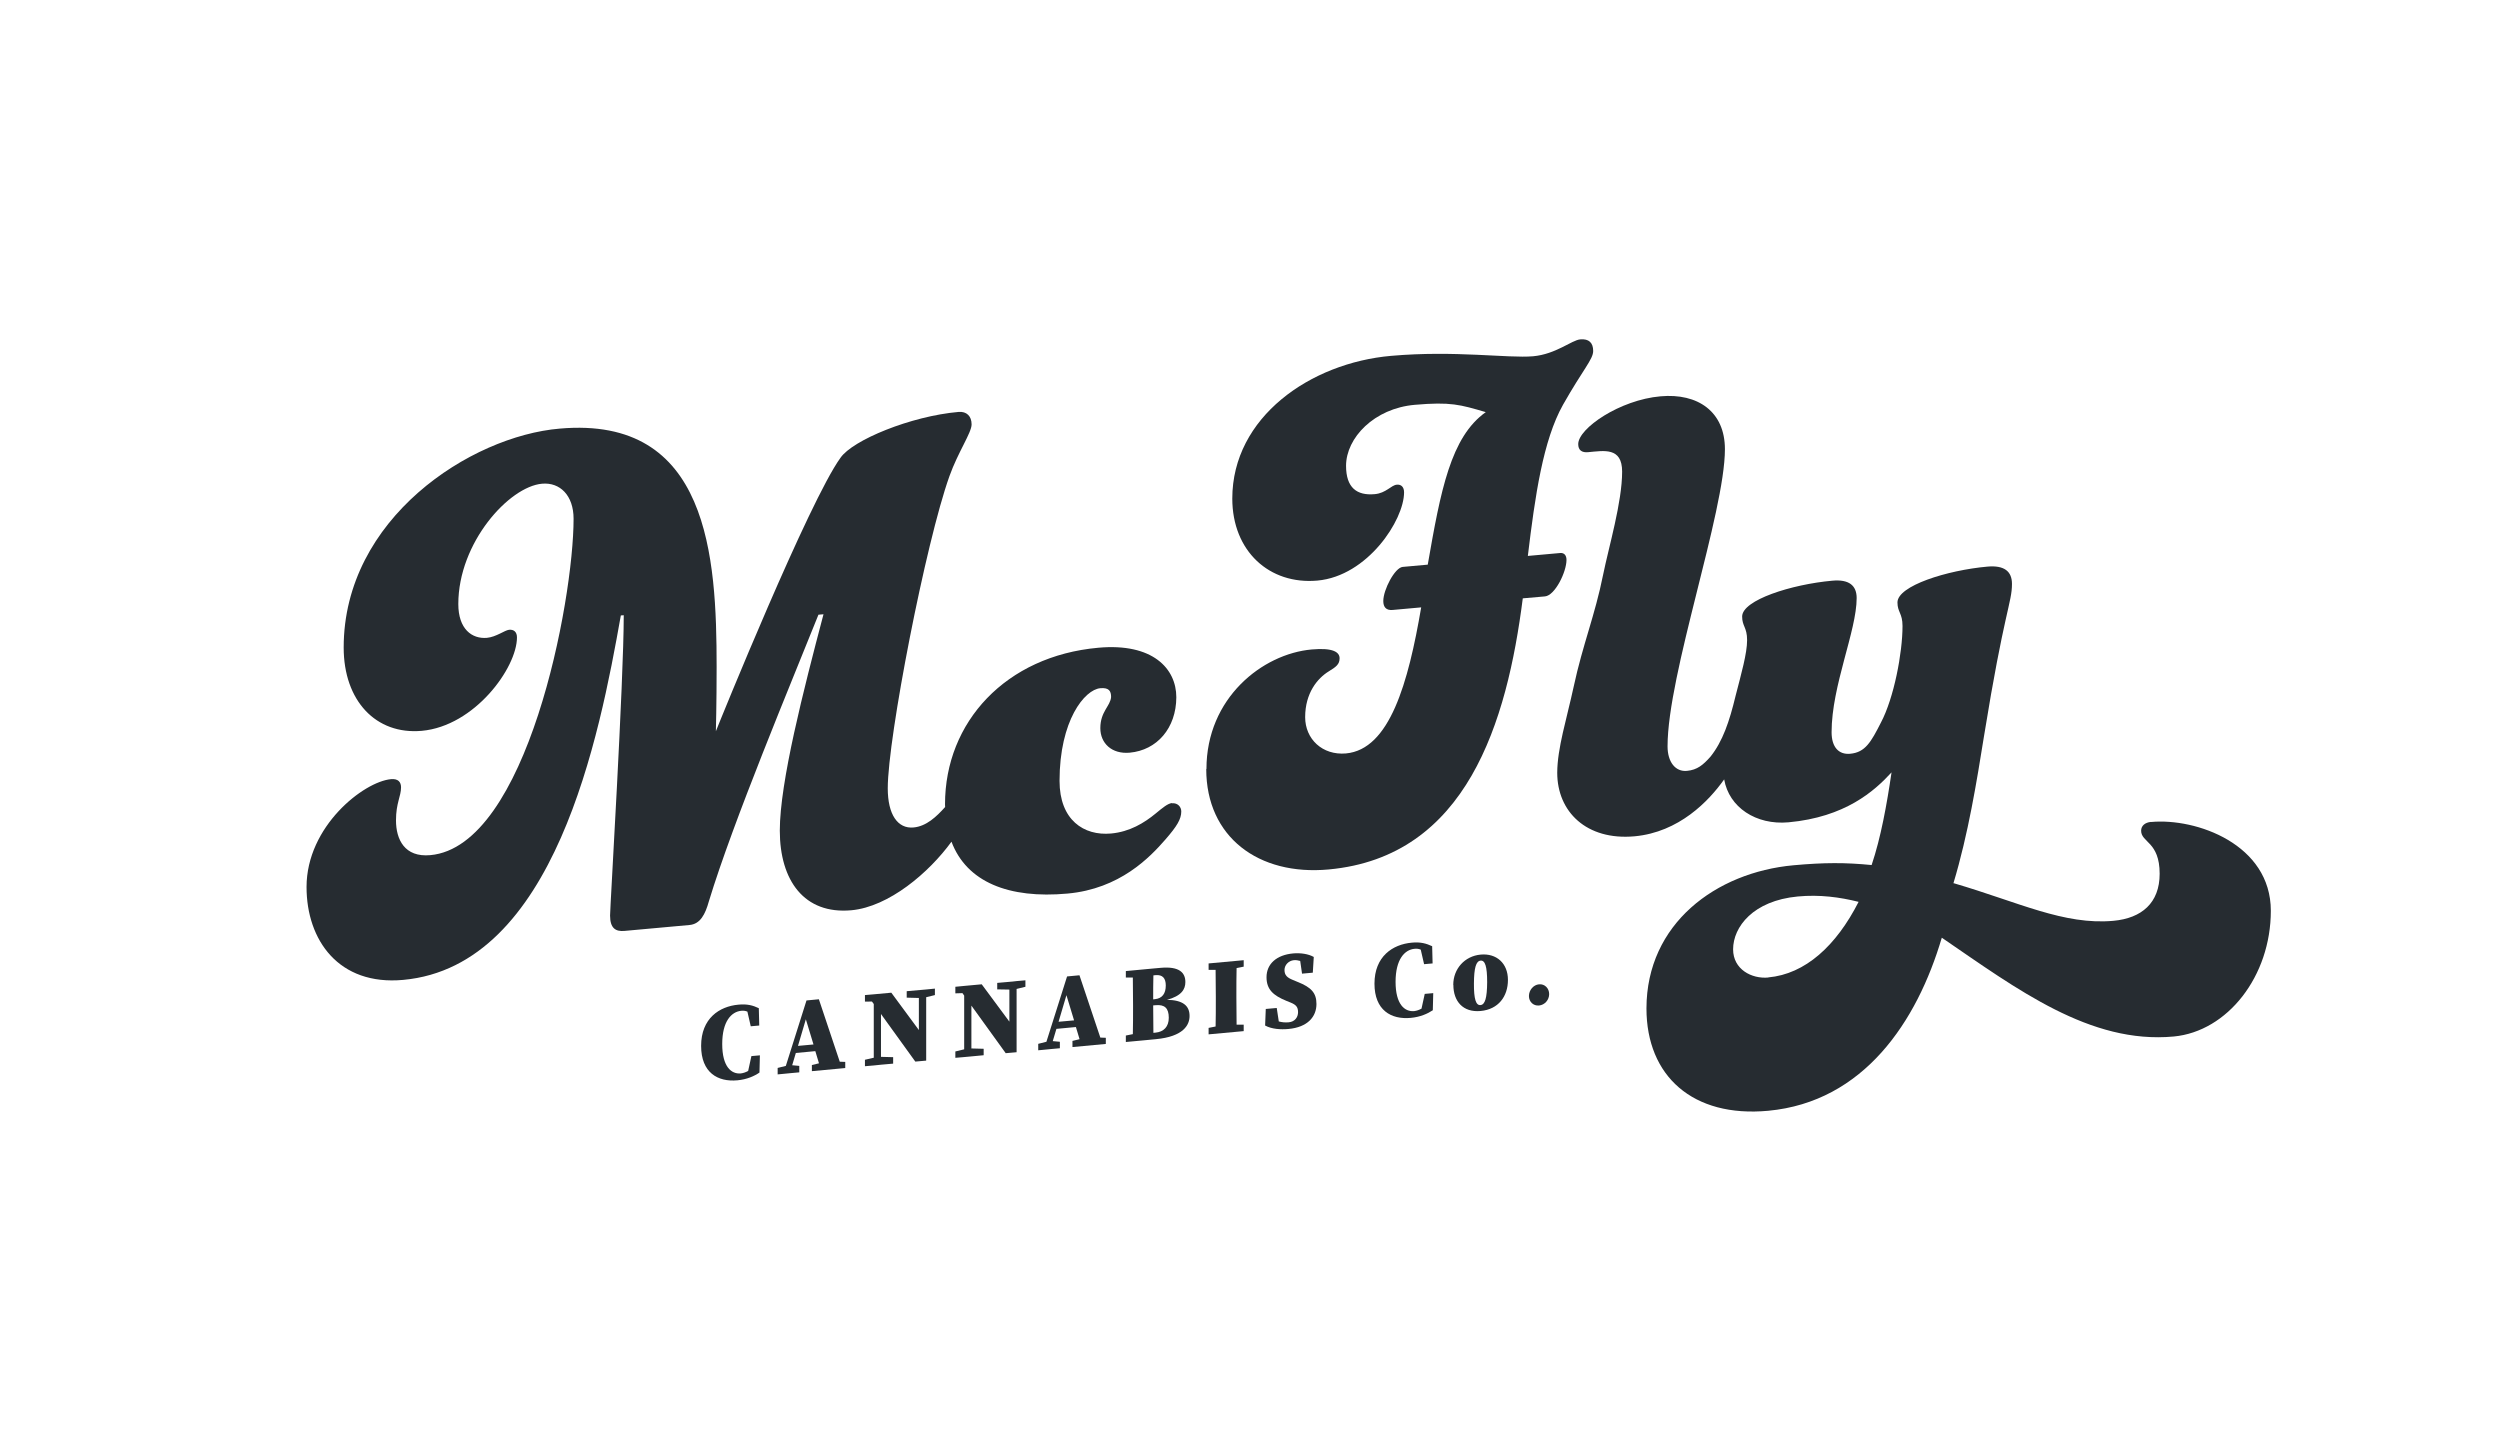 <svg width="280" height="160" viewBox="0 0 280 160" fill="none" xmlns="http://www.w3.org/2000/svg">
<g filter="url(#filter0_d_94_658)">
<path d="M130.266 88.942C129.784 88.99 129.229 89.46 128.421 90.123C127.144 91.172 125.528 92.161 123.443 92.353C120.393 92.631 117.669 90.847 117.669 86.459C117.669 79.696 120.477 76.236 122.237 76.079C123.202 75.995 123.443 76.393 123.443 77.068C123.358 78.093 122.237 78.695 122.237 80.552C122.237 82.24 123.515 83.481 125.528 83.3C128.578 83.023 130.736 80.552 130.748 77.092C130.748 73.885 128.108 70.992 122.008 71.547C111.665 72.475 104.842 79.853 104.842 89.075C104.842 89.183 104.854 89.279 104.854 89.388C103.878 90.473 102.757 91.546 101.31 91.678C99.55 91.835 98.429 90.244 98.429 87.29C98.429 81.625 102.684 59.745 105.337 52.331C106.301 49.631 107.82 47.461 107.82 46.533C107.82 45.605 107.253 45.062 106.373 45.135C100.997 45.605 94.499 48.293 93.137 50.27C89.605 55.152 79.66 79.672 79.178 80.901C79.178 80.817 79.262 77.852 79.262 73.693C79.262 61.324 78.382 45.545 61.698 47.003C51.693 47.847 37.492 57.081 37.492 71.523C37.492 77.478 41.096 81.311 46.232 80.853C52.163 80.323 56.9 73.789 56.9 70.39C56.9 69.799 56.575 69.486 56.02 69.534C55.538 69.582 54.574 70.341 53.537 70.438C51.849 70.582 50.331 69.449 50.331 66.653C50.331 59.769 56.02 53.501 59.709 53.175C61.71 52.995 63.241 54.477 63.241 57.105C63.241 66.351 58.022 93.8 47.196 94.776C44.303 95.042 43.351 93.004 43.351 90.883C43.351 88.93 43.917 88.195 43.917 87.182C43.917 86.591 43.592 86.193 42.796 86.266C39.746 86.543 33.333 91.534 33.333 98.345C33.333 104.3 36.938 109.411 44.158 108.748C61.156 107.193 66.134 81.456 68.533 67.93L68.859 67.906C68.859 75.284 67.328 100.611 67.328 101.539C67.328 102.986 67.967 103.347 68.931 103.263L76.224 102.6C77.43 102.492 77.984 101.419 78.394 99.948C81.118 90.979 87.616 75.477 90.666 67.846L91.232 67.798C88.99 76.296 86.338 86.615 86.338 92.028C86.338 97.609 89.063 101.431 94.355 100.949C98.55 100.563 103.046 96.741 105.566 93.27C107.265 97.79 111.991 99.683 118.561 99.08C124.419 98.55 127.783 95.03 129.543 93.004C130.82 91.534 131.303 90.738 131.303 89.882C131.303 89.376 130.905 88.906 130.266 88.966V88.942Z" fill="#262C31"/>
<path d="M134.123 85.121C134.123 77.189 140.38 72.234 145.913 71.74C148.324 71.523 149.035 72.053 149.035 72.728C149.035 73.403 148.637 73.693 147.83 74.187C146.552 74.97 145.178 76.622 145.178 79.322C145.178 81.769 147.106 83.614 149.746 83.385C154.641 82.939 156.726 75.501 158.173 67.026L154.966 67.316C154.243 67.376 153.929 66.99 153.929 66.315C153.929 65.049 155.219 62.578 156.099 62.494L158.908 62.241C160.355 53.935 161.476 47.944 165.406 45.159C162.524 44.315 161.476 43.99 157.461 44.339C152.893 44.737 149.758 48.052 149.758 51.174C149.758 53.621 150.964 54.526 152.965 54.345C154.243 54.236 154.809 53.332 155.448 53.284C155.931 53.236 156.256 53.549 156.256 54.14C156.256 57.262 152.157 63.518 146.552 64.025C141.175 64.507 137.017 60.734 137.017 54.839C137.017 45.725 145.768 39.638 154.821 38.854C161.958 38.227 167.889 39.144 170.698 38.903C173.265 38.673 175.025 37.094 175.99 37.01C176.954 36.925 177.436 37.384 177.436 38.312C177.436 39.24 176.315 40.349 174.061 44.327C171.819 48.317 170.927 54.538 170.119 61.264L173.723 60.939C174.206 60.89 174.447 61.216 174.447 61.71C174.447 63.06 173.157 65.7 172.036 65.797L169.552 66.014C167.78 79.901 163.284 94.957 147.806 96.38C139.946 97.103 134.099 92.739 134.099 85.133L134.123 85.121Z" fill="#262C31"/>
<path d="M239.928 91.052C239.241 91.112 238.807 91.486 238.807 92.04C238.807 93.378 240.881 93.246 240.881 96.862C240.881 100.141 238.855 101.841 235.709 102.13C230.176 102.636 225.077 100.044 217.832 97.923H217.784C219.447 92.414 220.4 86.483 221.207 81.456C223.461 67.496 224.341 66.496 224.341 64.398C224.341 62.976 223.461 62.301 221.617 62.458C217.048 62.867 211.515 64.615 211.515 66.472C211.515 67.569 212.082 67.677 212.082 69.112C212.082 72.138 211.117 77.177 209.671 79.913C208.55 82.119 207.911 83.264 206.223 83.421C204.945 83.541 204.138 82.686 204.138 81.01C204.138 75.802 206.946 69.666 206.946 65.978C206.946 64.555 206.066 63.868 204.222 64.037C199.653 64.447 194.12 66.207 194.12 68.051C194.12 69.148 194.675 69.257 194.675 70.691C194.675 72.186 194.036 74.404 193.385 76.935C192.698 79.804 191.938 82.047 190.564 83.758C189.756 84.662 189.105 85.229 187.936 85.338C186.658 85.458 185.766 84.361 185.766 82.589C185.766 74.512 192.191 56.37 192.191 49.306C192.191 45.099 189.154 43.013 184.983 43.387C180.414 43.785 175.761 46.979 175.761 48.739C175.761 49.414 176.158 49.716 176.882 49.643C178.642 49.487 180.679 49.053 180.679 51.825C180.679 55.249 179.184 60.239 178.545 63.386C177.641 67.906 176.267 71.185 175.254 75.899C174.459 79.575 173.422 82.782 173.41 85.543C173.41 89.918 176.689 93.149 182.065 92.667C187.056 92.209 190.395 88.713 192.107 86.29C192.649 89.424 195.675 91.425 199.304 91.1C205.645 90.521 208.923 87.616 210.852 85.506C210.322 89.123 209.659 92.799 208.622 95.885C205.705 95.596 203.318 95.596 199.87 95.91C191.191 96.705 183.415 102.443 183.403 111.942C183.403 119.537 188.611 124.19 197.037 123.407C207.742 122.406 213.709 113.425 216.482 104.022C224.944 109.809 233.093 115.957 242.46 115.089C248.475 114.522 253.333 108.35 253.333 101.009C253.333 93.559 244.979 90.593 239.916 91.064L239.928 91.052ZM197.049 108.483C195.181 108.652 193.108 107.567 193.108 105.324C193.108 102.817 195.35 99.876 200.352 99.406C202.8 99.177 205.042 99.478 207.163 100.008C204.656 104.927 201.196 108.097 197.037 108.471L197.049 108.483Z" fill="#262C31"/>
<path d="M83.156 117.283L82.794 118.946C82.529 119.091 82.264 119.187 81.974 119.224C80.901 119.32 79.889 118.464 79.889 115.933C79.889 113.389 80.913 112.316 82.023 112.208C82.264 112.184 82.493 112.208 82.71 112.304L83.083 113.944L84.036 113.859L83.987 111.918C83.337 111.605 82.674 111.424 81.709 111.521C79.563 111.713 77.526 113.064 77.526 116.138C77.526 119.139 79.395 120.2 81.589 119.995C82.649 119.899 83.481 119.525 84.06 119.127L84.108 117.198L83.156 117.283Z" fill="#262C31"/>
<path d="M93.68 117.934L93.053 117.91L90.714 110.918L89.328 111.05L87.013 118.38L86.097 118.609V119.332L86.736 119.272L87.471 119.199L88.52 119.103V118.38L87.725 118.307L88.134 116.933L90.316 116.728L90.726 118.09L89.93 118.283V118.97L93.668 118.621V117.934H93.68ZM88.375 116.138L89.255 113.16L90.111 115.981L88.388 116.138H88.375Z" fill="#262C31"/>
<path d="M103.709 109.724L102.733 109.821L100.551 110.014V110.737L101.913 110.773V114.365L98.827 110.182L96.862 110.363L95.874 110.448V111.183L96.657 111.171L96.862 111.448V117.464L95.874 117.693V118.416L96.862 118.332L97.67 118.247L99.032 118.127V117.403L97.67 117.367V112.569L101.515 117.898L102.733 117.789V110.689L103.709 110.448V109.724Z" fill="#262C31"/>
<path d="M113.847 109.519V108.796L112.859 108.881L112.449 108.929L110.689 109.085V109.809L112.051 109.833V113.425L108.953 109.242L106.988 109.423L106 109.519V110.255L106.795 110.231L106.988 110.508V116.523L106 116.764V117.476L106.988 117.391L107.772 117.319L109.17 117.186V116.463L107.796 116.427V111.629L111.641 116.957L112.859 116.849V109.761L113.847 109.519Z" fill="#262C31"/>
<path d="M122.864 115.233L122.237 115.209L119.899 108.23L118.512 108.362L116.198 115.679L115.282 115.909V116.632L115.921 116.572L116.656 116.499L117.705 116.403V115.679L116.909 115.607L117.319 114.233L119.501 114.028L119.911 115.39L119.115 115.583V116.27L122.852 115.921V115.233H122.864ZM117.56 113.437L118.44 110.46L119.296 113.281L117.572 113.437H117.56Z" fill="#262C31"/>
<path d="M129.675 110.99C131.327 110.544 131.761 109.809 131.761 108.989C131.761 107.952 131.098 107.205 128.988 107.398L128.18 107.47L125.094 107.759V108.483H125.878C125.89 109.495 125.902 110.52 125.902 111.533V111.786C125.902 112.822 125.902 113.823 125.878 114.824L125.094 114.98V115.704L127.047 115.523L128.434 115.39C131.58 115.101 132.231 113.775 132.231 112.786C132.231 111.641 131.495 111.002 129.663 110.978L129.675 110.99ZM128.421 108.218C129.217 108.145 129.567 108.567 129.567 109.375C129.567 110.279 129.169 110.821 128.361 110.906L128.156 110.93C128.156 110.026 128.156 109.134 128.18 108.242L128.421 108.218ZM128.421 114.655L128.18 114.679C128.168 113.654 128.156 112.642 128.156 111.605L128.446 111.581C129.422 111.496 129.904 111.894 129.904 112.991C129.904 114.004 129.326 114.57 128.421 114.655Z" fill="#262C31"/>
<path d="M137.499 107.422L138.294 107.265V106.542L134.364 106.904V107.627H135.148C135.16 108.615 135.172 109.616 135.172 110.604V110.99C135.172 112.003 135.172 112.991 135.148 113.968L134.364 114.124V114.848L138.294 114.486V113.763H137.499C137.487 112.774 137.475 111.774 137.475 110.773V110.399C137.475 109.387 137.475 108.398 137.499 107.422Z" fill="#262C31"/>
<path d="M144.394 109.001L143.815 108.76C143.189 108.507 142.863 108.242 142.863 107.639C142.863 107.072 143.333 106.602 143.9 106.542C144.153 106.518 144.382 106.554 144.623 106.626L144.828 108.049L146.034 107.94L146.142 106.18C145.551 105.843 144.683 105.71 143.84 105.782C141.971 105.951 140.85 106.964 140.85 108.447C140.85 109.833 141.621 110.496 143.056 111.087L143.562 111.292C144.141 111.533 144.382 111.774 144.382 112.364C144.382 112.907 144.044 113.437 143.333 113.498C142.923 113.534 142.586 113.498 142.224 113.401L141.995 111.894L140.766 112.003L140.693 113.859C141.417 114.257 142.441 114.329 143.309 114.245C145.443 114.052 146.443 112.883 146.443 111.448C146.443 110.182 145.829 109.58 144.37 108.989L144.394 109.001Z" fill="#262C31"/>
<path d="M158.571 110.315L158.209 111.967C157.944 112.111 157.678 112.208 157.389 112.244C156.316 112.34 155.304 111.484 155.304 108.965C155.304 106.433 156.328 105.361 157.437 105.264C157.678 105.24 157.908 105.264 158.124 105.361L158.498 106.988L159.451 106.904L159.402 104.975C158.751 104.673 158.1 104.481 157.124 104.577C154.978 104.77 152.941 106.12 152.941 109.17C152.941 112.147 154.809 113.208 157.003 113.003C158.064 112.907 158.896 112.533 159.475 112.147L159.523 110.231L158.571 110.315Z" fill="#262C31"/>
<path d="M161.765 109.315C161.765 107.506 163.043 106.084 164.827 105.915C166.611 105.746 167.889 106.892 167.889 108.748C167.889 110.604 166.816 112.051 164.827 112.232C162.838 112.413 161.777 111.123 161.777 109.315H161.765ZM165.562 109.001C165.562 107.241 165.333 106.542 164.827 106.59C164.321 106.638 164.092 107.374 164.08 109.146C164.068 110.918 164.309 111.617 164.815 111.569C165.321 111.521 165.55 110.785 165.562 109.001Z" fill="#262C31"/>
<path d="M170.24 110.556C170.24 109.905 170.734 109.302 171.373 109.242C172.012 109.182 172.506 109.688 172.506 110.339C172.506 110.99 172.012 111.557 171.373 111.617C170.734 111.677 170.24 111.195 170.24 110.556Z" fill="#262C31"/>
</g>
<defs>
<filter id="filter0_d_94_658" x="33.333" y="37" width="222" height="88.492" filterUnits="userSpaceOnUse" color-interpolation-filters="sRGB">
<feFlood flood-opacity="0" result="BackgroundImageFix"/>
<feColorMatrix in="SourceAlpha" type="matrix" values="0 0 0 0 0 0 0 0 0 0 0 0 0 0 0 0 0 0 127 0" result="hardAlpha"/>
<feOffset dx="1" dy="1"/>
<feGaussianBlur stdDeviation="0.5"/>
<feComposite in2="hardAlpha" operator="out"/>
<feColorMatrix type="matrix" values="0 0 0 0 0 0 0 0 0 0 0 0 0 0 0 0 0 0 0.15 0"/>
<feBlend mode="normal" in2="BackgroundImageFix" result="effect1_dropShadow_94_658"/>
<feBlend mode="normal" in="SourceGraphic" in2="effect1_dropShadow_94_658" result="shape"/>
</filter>
</defs>
</svg>
